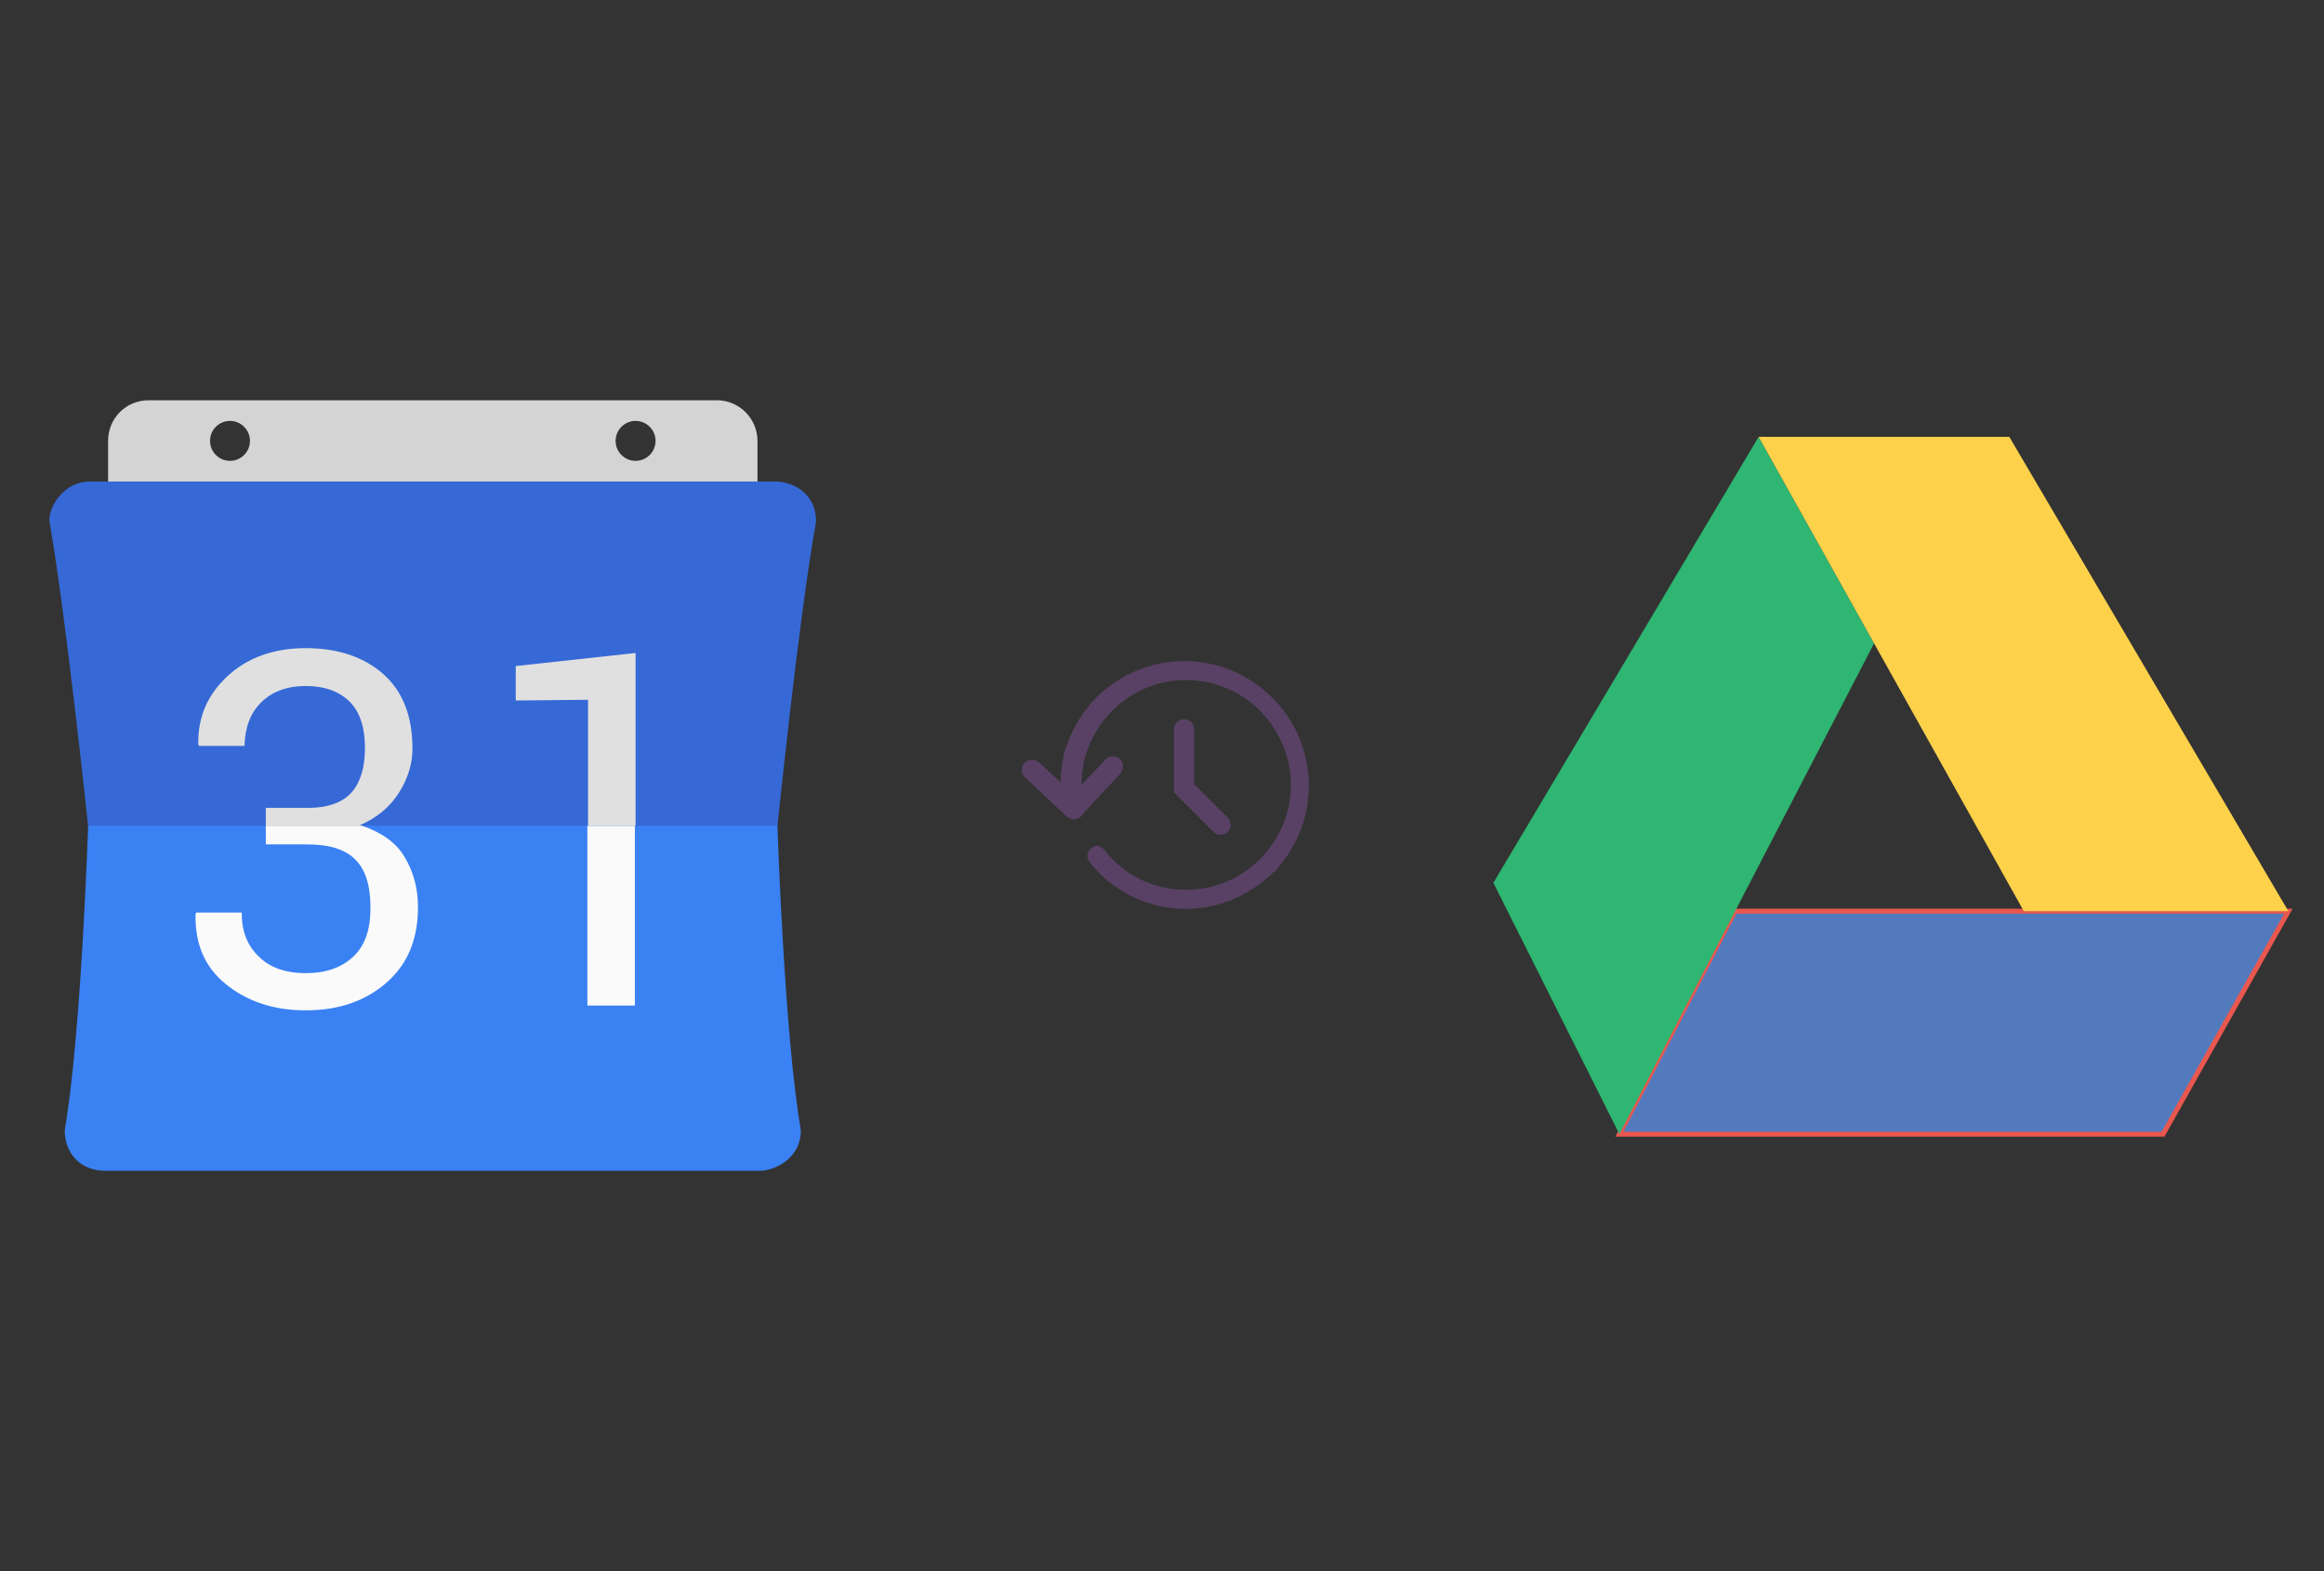 ﻿<?xml version="1.0" encoding="utf-8"?>
<!DOCTYPE svg PUBLIC "-//W3C//DTD SVG 1.1//EN" "http://www.w3.org/Graphics/SVG/1.1/DTD/svg11.dtd">
<svg x="0" y="0" width="392" height="265" xml="http://www.w3.org/XML/1998/namespace" xmlns="http://www.w3.org/2000/svg" xmlns:xlink="http://www.w3.org/1999/xlink" xmlns:xml="http://www.w3.org/XML/1998/namespace" version="1.1">
  <rect width="100%" height="100%" fill="#333333" stroke="none"/>
  <svg x="246" y="57" width="146" height="151" viewBox="0, 0, 131.2, 125.7" xml:space="preserve" id="Layer_1" enable-background="new 0 0 131.2 125.7" xmlns="http://www.w3.org/2000/svg" xmlns:xlink="http://www.w3.org/1999/xlink" xmlns:xml="http://www.w3.org/XML/1998/namespace" version="1.1">
    <style type="text/css">
	.st0{fill:#FFA000;}
	.st1{fill:#FFCA28;}
	.st2{fill:#F7F7F7;}
	.st3{fill:#594165;}
	.st4{fill:#FFFFFF;}
	.st5{opacity:0.9;fill:#FFFFFF;}
	.st6{fill:#4885ED;}
	.st7{fill:#F7F7F7;stroke:#594165;stroke-width:4;stroke-miterlimit:10;}
	.st8{fill:#E0412F;}
	.st9{fill-rule:evenodd;clip-rule:evenodd;fill:#606161;}
	.st10{fill:none;stroke:#58ABF4;stroke-width:0.25;stroke-miterlimit:10;}
	.st11{fill:#036EB1;}
	.st12{fill:#A4C639;}
	.st13{fill:none;stroke:#E0412F;stroke-miterlimit:10;}
	.st14{fill:#046DB2;}
	.st15{fill-rule:evenodd;clip-rule:evenodd;fill:#528FF5;}
	.st16{fill-rule:evenodd;clip-rule:evenodd;fill:#417BE6;}
	.st17{fill-rule:evenodd;clip-rule:evenodd;fill:#4881E8;}
	.st18{fill-rule:evenodd;clip-rule:evenodd;fill:#FBC013;}
	.st19{fill-rule:evenodd;clip-rule:evenodd;fill:#FFFFFF;}
	.st20{fill:#E5E5E5;}
	.st21{fill:#DF871E;}
	.st22{fill:#B6B6B6;}
	.st23{fill:#8C5BA4;}
	.st24{fill:#8DC652;}
	.st25{fill:#497FC1;}
	.st26{fill:#919191;}
	.st27{fill-rule:evenodd;clip-rule:evenodd;fill:#8E8E8E;}
	.st28{fill:#8E8E8E;}
	.st29{fill:#EB3D01;}
	.st30{fill:#F57F20;}
	.st31{fill:#ED7E01;}
	.st32{fill-rule:evenodd;clip-rule:evenodd;fill:#046DB2;}
	.st33{fill:#E0E2E2;}
	.st34{fill:#47D86F;}
	.st35{fill:#4FC9F8;}
	.st36{fill:#FF9327;}
	.st37{fill:#C9C8C4;}
	.st38{fill:#9A9A9A;}
	.st39{fill:#F2F2F2;}
	.st40{fill:#F14336;}
	.st41{fill:#D32E2A;}
	.st42{fill:#FBBB00;}
	.st43{fill:#518EF8;}
	.st44{fill:#28B446;}
	.st45{fill:#A3C53A;}
	.st46{fill:#D6D8D7;}
	.st47{fill:#3A5BBC;}
	.st48{fill:url(#google-drive_43_);}
	.st49{fill:url(#google-drive_44_);}
	.st50{fill:url(#google-drive_45_);}
	.st51{fill:url(#google-drive_46_);}
	.st52{fill:#FFE168;}
	.st53{fill:#006699;}
	.st54{fill:#F4AE01;}
	.st55{fill:#DD191F;}
	.st56{fill:#323232;}
	.st57{fill:#CDCCCA;}
	.st58{fill:#5199F0;}
	.st59{fill:#791BCC;}
	.st60{fill:#C71D2E;}
	.st61{fill:#32DAC4;}
	.st62{fill:#3C5A99;}
	.st63{fill:#FCB714;}
	.st64{fill:#F06415;}
	.st65{fill:#BDCF31;}
	.st66{fill:#00A1E0;}
	.st67{fill:#00A1E3;}
	.st68{fill:#7AAD3E;}
	.st69{fill:#A50034;}
	.st70{fill:#6B6B6B;}
	.st71{fill:#005DAA;}
	.st72{fill:#EB0028;}
	.st73{fill:#888B8D;}
	.st74{fill:#0C4DA2;}
	.st75{fill:#00BFFF;}
	.st76{fill-rule:evenodd;clip-rule:evenodd;fill:#E81123;}
	.st77{fill:#FF6700;}
	.st78{fill:#00BFFE;}
	.st79{fill:#C4C4C4;}
	.st80{fill:url(#google-drive_47_);}
	.st81{fill:url(#google-drive_48_);}
	.st82{fill:url(#google-drive_49_);}
	.st83{fill:url(#google-drive_50_);}
	.st84{fill:#E5E5E5;stroke:#8E8E8E;stroke-width:2;stroke-miterlimit:10;}
	.st85{fill-rule:evenodd;clip-rule:evenodd;fill:#594165;}
	.st86{fill-rule:evenodd;clip-rule:evenodd;fill:#D4D4D4;}
	.st87{fill-rule:evenodd;clip-rule:evenodd;fill:#3669D6;}
	.st88{fill-rule:evenodd;clip-rule:evenodd;fill:#3A81F4;}
	.st89{fill-rule:evenodd;clip-rule:evenodd;fill:#FAFAFA;}
	.st90{fill-rule:evenodd;clip-rule:evenodd;fill:#E0E0E0;}
	.st91{fill:url(#google-drive_59_);}
	.st92{opacity:0.2;fill:#56C7DA;enable-background:new    ;}
	.st93{fill:url(#google-drive_60_);}
	.st94{fill:url(#google-drive_61_);}
	.st95{fill:url(#google-drive_62_);}
	.st96{fill:url(#google-drive_63_);}
	.st97{fill:url(#google-drive_64_);}
	.st98{fill:#FCFCFC;enable-background:new    ;}
	.st99{enable-background:new    ;}
	.st100{fill:#5A5A5A;}
	.st101{fill:#D8D8D8;enable-background:new    ;}
	.st102{fill:#E9574E;}
	.st103{fill:none;stroke:#D8D8D8;stroke-width:0.75;stroke-miterlimit:10;enable-background:new    ;}
	.st104{fill:#E9574E;stroke:#E9574E;stroke-width:0.75;stroke-miterlimit:10;enable-background:new    ;}
	.st105{fill:#E0E0E0;}
	.st106{fill:#537ABD;}
	.st107{fill:#2EB672;}
	.st108{fill:#FED14B;}
</style>
    <g>
      <polygon points="125.8,81.9 41.9,81.9 24.4,115.7 106.8,115.7" class="st106" style="fill:#537ABD;" />
      <polygon points="45.5,10 5.3,77.6 24.4,115.7 63,41.3" class="st107" style="fill:#2EB672;" />
      <polygon points="83.5,10 45.5,10 85.7,81.9 125.8,81.9" class="st108" style="fill:#FED14B;" />
    </g>
  </svg>
  <svg x="146" y="82" width="101" height="101" viewBox="0, 0, 68, 125.7" xml:space="preserve" id="Layer_1#1" enable-background="new 0 0 68 125.7" xmlns="http://www.w3.org/2000/svg" xmlns:xlink="http://www.w3.org/1999/xlink" xmlns:xml="http://www.w3.org/XML/1998/namespace" version="1.1">
    <style type="text/css">
	.st0{fill-rule:evenodd;clip-rule:evenodd;}
	.st1{fill-rule:evenodd;clip-rule:evenodd;fill:#3FBDCF;}
	.st2{fill-rule:evenodd;clip-rule:evenodd;fill:#FFFFFF;}
	.st3{fill:#FFA000;}
	.st4{fill:#FFCA28;}
	.st5{fill:#F7F7F7;}
	.st6{fill:#594165;}
	.st7{fill:#FFFFFF;}
	.st8{opacity:0.9;fill:#FFFFFF;}
	.st9{fill:#4885ED;}
	.st10{fill:#F7F7F7;stroke:#594165;stroke-width:4;stroke-miterlimit:10;}
	.st11{fill:#E0412F;}
	.st12{fill-rule:evenodd;clip-rule:evenodd;fill:#606161;}
	.st13{fill:none;stroke:#58ABF4;stroke-width:0.25;stroke-miterlimit:10;}
	.st14{fill:#036EB1;}
	.st15{fill:#A4C639;}
	.st16{fill:none;stroke:#E0412F;stroke-miterlimit:10;}
	.st17{fill:#046DB2;}
	.st18{fill-rule:evenodd;clip-rule:evenodd;fill:#528FF5;}
	.st19{fill-rule:evenodd;clip-rule:evenodd;fill:#417BE6;}
	.st20{fill-rule:evenodd;clip-rule:evenodd;fill:#4881E8;}
	.st21{fill-rule:evenodd;clip-rule:evenodd;fill:#FBC013;}
	.st22{fill:#E5E5E5;}
	.st23{fill:#DF871E;}
	.st24{fill:#B6B6B6;}
	.st25{fill:#8C5BA4;}
	.st26{fill:#8DC652;}
	.st27{fill:#497FC1;}
	.st28{fill:#919191;}
	.st29{fill-rule:evenodd;clip-rule:evenodd;fill:#8E8E8E;}
	.st30{fill:#8E8E8E;}
	.st31{fill:#EB3D01;}
	.st32{fill:#F57F20;}
	.st33{fill:#ED7E01;}
	.st34{fill-rule:evenodd;clip-rule:evenodd;fill:#046DB2;}
	.st35{fill:#E0E2E2;}
	.st36{fill:#47D86F;}
	.st37{fill:#4FC9F8;}
	.st38{fill:#FF9327;}
	.st39{fill:#C9C8C4;}
	.st40{fill:#9A9A9A;}
	.st41{fill:#F2F2F2;}
	.st42{fill:#F14336;}
	.st43{fill:#D32E2A;}
	.st44{fill:#FBBB00;}
	.st45{fill:#518EF8;}
	.st46{fill:#28B446;}
	.st47{fill:#A3C53A;}
	.st48{fill:#D6D8D7;}
	.st49{fill:#3A5BBC;}
	.st50{fill:url(#backup_43_);}
	.st51{fill:url(#backup_44_);}
	.st52{fill:url(#backup_45_);}
	.st53{fill:url(#backup_46_);}
	.st54{fill:#FFE168;}
	.st55{fill:#006699;}
	.st56{fill:#F4AE01;}
	.st57{fill:#DD191F;}
	.st58{fill:#323232;}
	.st59{fill:#CDCCCA;}
	.st60{fill:#5199F0;}
	.st61{fill:#791BCC;}
	.st62{fill:#C71D2E;}
	.st63{fill:#32DAC4;}
	.st64{fill:#3C5A99;}
	.st65{fill:#FCB714;}
	.st66{fill:#F06415;}
	.st67{fill:#BDCF31;}
	.st68{fill:#00A1E0;}
	.st69{fill:#00A1E3;}
	.st70{fill:#7AAD3E;}
	.st71{fill:#A50034;}
	.st72{fill:#6B6B6B;}
	.st73{fill:#005DAA;}
	.st74{fill:#EB0028;}
	.st75{fill:#888B8D;}
	.st76{fill:#0C4DA2;}
	.st77{fill:#00BFFF;}
	.st78{fill-rule:evenodd;clip-rule:evenodd;fill:#E81123;}
	.st79{fill:#FF6700;}
	.st80{fill:#00BFFE;}
	.st81{fill:#C4C4C4;}
	.st82{fill:url(#backup_47_);}
	.st83{fill:url(#backup_48_);}
	.st84{fill:url(#backup_49_);}
	.st85{fill:url(#backup_50_);}
	.st86{fill:#E5E5E5;stroke:#8E8E8E;stroke-width:2;stroke-miterlimit:10;}
	.st87{fill-rule:evenodd;clip-rule:evenodd;fill:#594165;}
	.st88{fill-rule:evenodd;clip-rule:evenodd;fill:#D4D4D4;}
	.st89{fill-rule:evenodd;clip-rule:evenodd;fill:#3669D6;}
	.st90{fill-rule:evenodd;clip-rule:evenodd;fill:#3A81F4;}
	.st91{fill-rule:evenodd;clip-rule:evenodd;fill:#FAFAFA;}
	.st92{fill-rule:evenodd;clip-rule:evenodd;fill:#E0E0E0;}
	.st93{fill:url(#backup_59_);}
	.st94{opacity:0.2;fill:#56C7DA;enable-background:new    ;}
	.st95{fill:url(#backup_60_);}
	.st96{fill:url(#backup_61_);}
	.st97{fill:url(#backup_62_);}
	.st98{fill:url(#backup_63_);}
	.st99{fill:url(#backup_64_);}
	.st100{fill:#FCFCFC;enable-background:new    ;}
	.st101{enable-background:new    ;}
	.st102{fill:#5A5A5A;}
	.st103{fill:#D8D8D8;enable-background:new    ;}
	.st104{fill:#E9574E;}
	.st105{fill:none;stroke:#D8D8D8;stroke-width:0.75;stroke-miterlimit:10;enable-background:new    ;}
	.st106{fill:#E9574E;stroke:#E9574E;stroke-width:0.75;stroke-miterlimit:10;enable-background:new    ;}
	.st107{fill:#E0E0E0;}
	.st108{fill:#537ABD;}
	.st109{fill:#2EB672;}
	.st110{fill:#FED14B;}
	.st111{fill:#28CD7E;}
	.st112{fill:#CECECE;}
	.st113{fill-rule:evenodd;clip-rule:evenodd;fill:#FF9D17;}
</style>
    <g>
      <path d="M56.9 44.3 L56.6 44.5 L56.5 44.4 C47.4 35.3 33.3 34.2 22.9 41.6 C21.7 42.4 20.6 43.4 19.6 44.4 C17.5 46.5 15.7 49.1 14.4 51.9 L14.3 52.1 C14.2 52.3 14.1 52.5 14.1 52.6 C13.9 53.2 13.6 53.8 13.4 54.3 L13.2 54.8 C13 55.5 12.8 56.1 12.7 56.7 L12.7 57 C12.5 57.7 12.4 58.4 12.3 59.1 C12.2 60 12.1 60.7 12.1 61.4 L12.1 62.2 L7.7 58.1 C6.8 57.3 5.5 57.2 4.7 57.9 C4.2 58.3 4 58.9 3.9 59.5 C3.9 60.1 4.1 60.7 4.6 61.1 L13.3 69.3 C13.9 69.8 14.6 70.1 15.3 69.9 C15.9 69.8 16.4 69.4 16.7 68.9 L17.1 68.5 L17.1 68.5 L17.2 68.3 L24.5 60.5 C25.3 59.6 25.4 58.3 24.7 57.5 C24.3 57 23.7 56.8 23.1 56.7 C23.1 56.7 23.1 56.7 23.1 56.7 C22.5 56.7 21.9 56.9 21.5 57.4 L16.5 62.7 L16.5 61.7 C16.6 58.2 17.7 54.5 19.6 51.4 C23.5 45 30.2 41 37.6 40.7 C43.8 40.5 49.9 42.9 54.2 47.4 C58.5 51.9 60.8 58 60.4 64.2 C59.7 74.7 51.4 83.4 41 84.6 C33.3 85.5 25.9 82.4 21.2 76.3 C20.8 75.8 20.2 75.5 19.7 75.5 C19.5 75.5 19.4 75.5 19.2 75.6 C18.5 75.9 18 76.4 17.8 77 C17.6 77.7 17.8 78.5 18.3 79.1 C19 79.9 19.7 80.7 20.5 81.5 C21.5 82.5 22.6 83.4 23.8 84.2 C30.2 88.6 38.2 89.9 45.6 87.7 L45.9 87.6 C46.4 87.4 47 87.2 47.6 87 C48.2 86.8 49.1 86.4 49.7 86.1 L49.8 86 C52.4 84.7 54.7 83.1 56.7 81.1 C56.8 81 56.8 81 56.9 80.9 L57 81 C57.1 80.9 57.1 80.9 57.2 80.8 C57.2 80.7 57.3 80.7 57.3 80.6 C57.6 80.3 57.9 79.9 58.2 79.5 C58.4 79.3 58.5 79.1 58.7 78.9 L58.8 78.7 C58.9 78.6 58.9 78.5 59 78.4 C59.1 78.3 59.2 78.2 59.3 78.1 L59.6 77.7 C59.6 77.6 59.7 77.6 59.7 77.5 C59.7 77.4 59.8 77.4 59.8 77.3 L59.9 77.2 C66.7 66.9 65.3 53.2 56.6 44.5 L56.9 44.3 L56.9 44.3 z" class="st6" style="fill:#594165;" />
      <path d="M47.1 69.5 L40.1 62.5 L40.1 51 C40.1 49.8 39.1 48.9 38 48.9 C36.9 48.9 35.9 49.9 35.9 51 L35.9 64.3 L44.2 72.6 C45 73.4 46.4 73.4 47.2 72.6 C47.6 72.2 47.8 71.7 47.8 71.1 C47.8 70.5 47.5 69.9 47.1 69.5 z" class="st6" style="fill:#594165;" />
    </g>
  </svg>
  <svg x="0" y="57" width="146" height="151" viewBox="0, 0, 125.7, 125.7" xml:space="preserve" id="Layer_1#2" enable-background="new 0 0 125.7 125.7" xmlns="http://www.w3.org/2000/svg" xmlns:xlink="http://www.w3.org/1999/xlink" xmlns:xml="http://www.w3.org/XML/1998/namespace" version="1.1">
    <style type="text/css">
	.st0{fill:#FFA000;}
	.st1{fill:#FFCA28;}
	.st2{fill:#F7F7F7;}
	.st3{fill:#594165;}
	.st4{fill:#FFFFFF;}
	.st5{opacity:0.9;fill:#FFFFFF;}
	.st6{fill:#4885ED;}
	.st7{fill:#F7F7F7;stroke:#594165;stroke-width:4;stroke-miterlimit:10;}
	.st8{fill:#E0412F;}
	.st9{fill-rule:evenodd;clip-rule:evenodd;fill:#606161;}
	.st10{fill:none;stroke:#58ABF4;stroke-width:0.25;stroke-miterlimit:10;}
	.st11{fill:#036EB1;}
	.st12{fill:#A4C639;}
	.st13{fill:none;stroke:#E0412F;stroke-miterlimit:10;}
	.st14{fill:#046DB2;}
	.st15{fill-rule:evenodd;clip-rule:evenodd;fill:#528FF5;}
	.st16{fill-rule:evenodd;clip-rule:evenodd;fill:#417BE6;}
	.st17{fill-rule:evenodd;clip-rule:evenodd;fill:#4881E8;}
	.st18{fill-rule:evenodd;clip-rule:evenodd;fill:#FBC013;}
	.st19{fill-rule:evenodd;clip-rule:evenodd;fill:#FFFFFF;}
	.st20{fill:#E5E5E5;}
	.st21{fill:#DF871E;}
	.st22{fill:#B6B6B6;}
	.st23{fill:#8C5BA4;}
	.st24{fill:#8DC652;}
	.st25{fill:#497FC1;}
	.st26{fill:#919191;}
	.st27{fill-rule:evenodd;clip-rule:evenodd;fill:#8E8E8E;}
	.st28{fill:#8E8E8E;}
	.st29{fill:#EB3D01;}
	.st30{fill:#F57F20;}
	.st31{fill:#ED7E01;}
	.st32{fill-rule:evenodd;clip-rule:evenodd;fill:#046DB2;}
	.st33{fill:#E0E2E2;}
	.st34{fill:#47D86F;}
	.st35{fill:#4FC9F8;}
	.st36{fill:#FF9327;}
	.st37{fill:#C9C8C4;}
	.st38{fill:#9A9A9A;}
	.st39{fill:none;stroke:#C4C4C4;stroke-width:0.75;stroke-miterlimit:10;}
	.st40{fill:#F2F2F2;}
	.st41{fill:#F14336;}
	.st42{fill:#D32E2A;}
	.st43{fill:#FBBB00;}
	.st44{fill:#518EF8;}
	.st45{fill:#28B446;}
	.st46{fill:#A3C53A;}
	.st47{fill:#D6D8D7;}
	.st48{fill:#3A5BBC;}
	.st49{fill:url(#oneplus-9-calendar_43_);}
	.st50{fill:url(#oneplus-9-calendar_44_);}
	.st51{fill:url(#oneplus-9-calendar_45_);}
	.st52{fill:url(#oneplus-9-calendar_46_);}
	.st53{fill:#FFE168;}
	.st54{fill:#006699;}
	.st55{fill:#F4AE01;}
	.st56{fill:#DD191F;}
	.st57{fill:#323232;}
	.st58{fill:#CDCCCA;}
	.st59{fill:#5199F0;}
	.st60{fill:#791BCC;}
	.st61{fill:#C71D2E;}
	.st62{fill:#32DAC4;}
	.st63{fill:#3C5A99;}
	.st64{fill:#FCB714;}
	.st65{fill:#F06415;}
	.st66{fill:#BDCF31;}
	.st67{fill:#00A1E0;}
	.st68{fill:#00A1E3;}
	.st69{fill:#7AAD3E;}
	.st70{fill:#A50034;}
	.st71{fill:#6B6B6B;}
	.st72{fill:#005DAA;}
	.st73{fill:#EB0028;}
	.st74{fill:#888B8D;}
	.st75{fill:#0C4DA2;}
	.st76{fill:#00BFFF;}
	.st77{fill-rule:evenodd;clip-rule:evenodd;fill:#E81123;}
	.st78{fill:#FF6700;}
	.st79{fill:#00BFFE;}
	.st80{fill:#C4C4C4;}
	.st81{fill:url(#oneplus-9-calendar_47_);}
	.st82{fill:url(#oneplus-9-calendar_48_);}
	.st83{fill:url(#oneplus-9-calendar_49_);}
	.st84{fill:url(#oneplus-9-calendar_50_);}
	.st85{fill:#E5E5E5;stroke:#8E8E8E;stroke-width:2;stroke-miterlimit:10;}
	.st86{fill-rule:evenodd;clip-rule:evenodd;fill:#594165;}
	.st87{fill-rule:evenodd;clip-rule:evenodd;fill:#D4D4D4;}
	.st88{fill-rule:evenodd;clip-rule:evenodd;fill:#3669D6;}
	.st89{fill-rule:evenodd;clip-rule:evenodd;fill:#3A81F4;}
	.st90{fill-rule:evenodd;clip-rule:evenodd;fill:#FAFAFA;}
	.st91{fill-rule:evenodd;clip-rule:evenodd;fill:#E0E0E0;}
</style>
    <g>
      <path d="M104.1 6.9 L21.6 6.9 C18.3 6.9 15.7 9.5 15.7 12.8 L15.7 21.6 L110 21.6 L110 12.8 C110 9.5 107.3 6.9 104.1 6.9 z M33.4 15.7 C31.8 15.7 30.5 14.4 30.5 12.8 C30.5 11.2 31.8 9.9 33.4 9.9 C35 9.9 36.3 11.2 36.3 12.8 C36.3 14.4 35 15.7 33.4 15.7 z M92.3 15.7 C90.7 15.7 89.4 14.4 89.4 12.8 C89.4 11.2 90.7 9.9 92.3 9.9 C93.9 9.9 95.2 11.2 95.2 12.8 C95.2 14.4 93.9 15.7 92.3 15.7 z" clip-rule="evenodd" fill-rule="evenodd" class="st87" style="fill:#D4D4D4;" />
      <path d="M118.5 24.1 C118.2 19.7 114.3 18.7 112.6 18.7 L13.1 18.7 C8.9 18.7 6.9 22.9 7.2 24.6 C9.6 38.3 12.8 68.8 12.8 68.8 L112.9 68.8 C112.9 68.8 116 38.4 118.5 24.6 C118.5 24.4 118.5 24.3 118.5 24.1 z" clip-rule="evenodd" fill-rule="evenodd" class="st88" style="fill:#3669D6;" />
      <path d="M112.9 68.7 L12.8 68.7 C12.8 68.7 11.8 99.1 9.4 112.9 C9.4 116.3 11.7 118.8 15.3 118.8 L110.4 118.8 C112.1 118.8 116.3 117.3 116.3 112.9 C113.9 99.2 112.9 68.7 112.9 68.7 z" clip-rule="evenodd" fill-rule="evenodd" class="st89" style="fill:#3A81F4;" />
      <path d="M52.6 68.7 C55.5 69.7 57.6 71.2 58.8 73.3 C60.1 75.5 60.7 77.9 60.7 80.5 C60.7 85.2 59.2 88.8 56.1 91.5 C53 94.2 49.1 95.5 44.4 95.5 C39.7 95.5 35.9 94.2 32.8 91.7 C29.7 89.2 28.3 85.8 28.4 81.5 L28.5 81.3 L35.1 81.3 C35.1 84 35.9 86.1 37.6 87.7 C39.2 89.3 41.5 90.1 44.4 90.1 C47.3 90.1 49.6 89.3 51.3 87.7 C53 86.1 53.8 83.8 53.8 80.6 C53.8 77.4 53.1 75.1 51.6 73.6 C50.1 72.1 47.8 71.4 44.6 71.4 L38.6 71.4 L38.6 68.7 L52.6 68.7 z" clip-rule="evenodd" fill-rule="evenodd" class="st90" style="fill:#FAFAFA;" />
      <path d="M85.3 68.7 L92.2 68.7 L92.2 94.8 L85.3 94.8 L85.3 68.7 z" clip-rule="evenodd" fill-rule="evenodd" class="st90" style="fill:#FAFAFA;" />
      <path d="M35.5 57.1 L28.9 57.1 L28.8 56.9 C28.7 53 30.1 49.7 33 47 C35.9 44.3 39.7 42.9 44.4 42.9 C49.1 42.9 52.9 44.2 55.7 46.7 C58.5 49.2 59.9 52.8 59.9 57.5 C59.9 59.6 59.3 61.7 58 63.8 C56.7 65.9 54.8 67.5 52.3 68.6 L52.6 68.8 L38.6 68.8 L38.6 66.1 L44.6 66.1 C47.7 66.1 49.8 65.3 51.1 63.8 C52.4 62.3 53 60.1 53 57.4 C53 54.5 52.3 52.2 50.8 50.7 C49.3 49.2 47.2 48.4 44.4 48.4 C41.7 48.4 39.5 49.2 37.9 50.8 C36.4 52.3 35.6 54.3 35.5 57.1 z" clip-rule="evenodd" fill-rule="evenodd" class="st91" style="fill:#E0E0E0;" />
      <path d="M92.3 68.7 L85.4 68.7 L85.4 50.4 L74.9 50.5 L74.9 45.5 L92.3 43.6 L92.3 68.7 z" clip-rule="evenodd" fill-rule="evenodd" class="st91" style="fill:#E0E0E0;" />
    </g>
  </svg>
</svg>